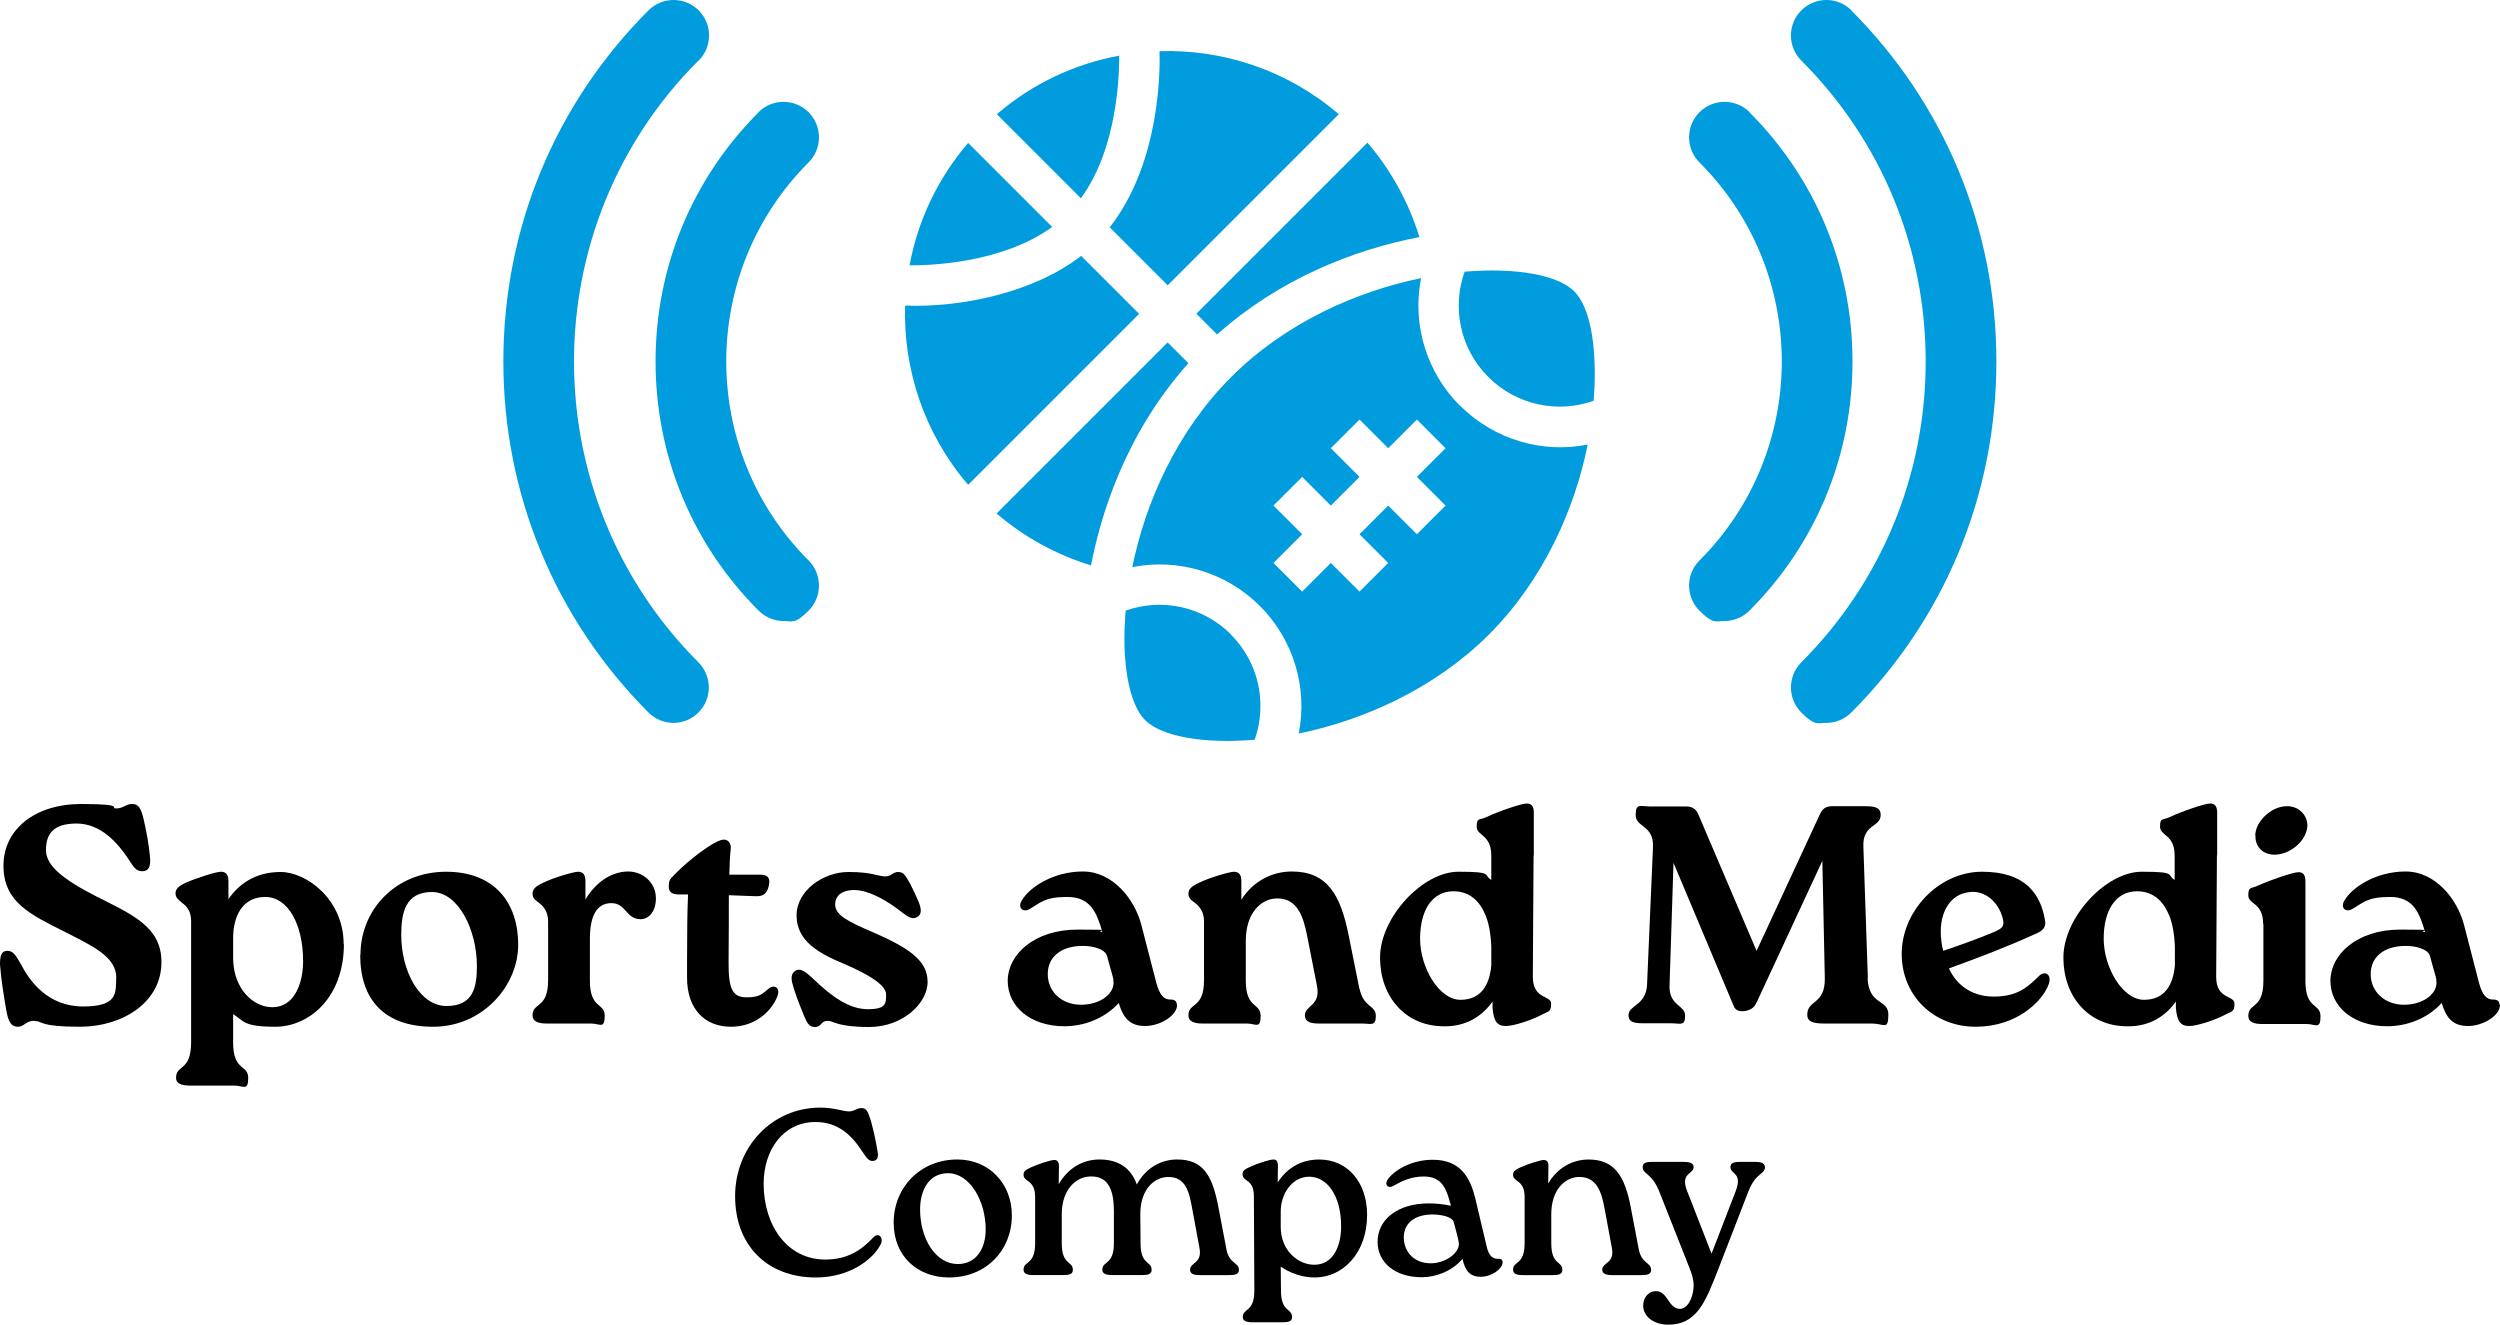 <?xml version="1.0" encoding="UTF-8"?><svg id="Layer_1" xmlns="http://www.w3.org/2000/svg" viewBox="0 0 1011.2 535.8"><defs><style>.cls-1{fill:#009cde;}</style></defs><g id="Layer_1-2"><g id="Layer_1-2-2"><path d="M13.9,412.9c-3.6,0-4.1,2.4-6.6,2.4s-3.9-1.5-4.8-6.9c-1-6-2-11.8-2.5-18.3,0-3.4.5-5.5,2.9-5.5s3.3,1.5,5.5,5.3c3.6,7,11,17.2,25.2,17.2s13.2-5.6,13.4-11.5c.3-8.7-10.3-13.3-20.8-18.7-13.7-6.9-24.8-11.9-24.8-26.7s12.8-25,31.4-25,11.3,1.8,14.2,1.8,3.9-1.8,6.4-1.8,3.6,1.3,4.8,6.6c1,4.4,2,9.5,2.5,15.1.3,3.4-.5,5.5-3.1,5.5s-3.5-1.6-5.9-5.3c-4.1-6.1-10.9-14-20.7-14s-12.4,4.5-12.4,10.8,7.1,11.9,20.2,18.6c14.4,7.3,26.3,12.2,26.5,26.2.3,16.8-15.9,26.6-32.9,26.6s-14.9-2.3-18.3-2.3h-.2v-.1h0Z"/><path d="M139.1,381.8c0,22.2-14.5,33.5-27.7,33.5s-12.7-2.4-17.1-5.1v11.5c0,11.7,6.1,8.8,6.1,14.3s-2.1,3.1-5.5,3.1h-17.9c-3.6,0-5.8-.8-5.8-3.1,0-5.5,6.1-2.6,6.1-14.3v-49.2c0-3.5-1.4-5.8-3.9-7.5-1.1-1-2.4-1.9-2.4-3.6s1-2.9,4-4.3c4.8-2.1,12.5-4.5,14.4-4.5s3,1.1,3,3.8v7.3c4-5.9,10.7-11,21.1-11s25.5,11,25.5,29.2h0l.1-.1h0ZM122.6,388.8c0-14.9-6.1-26-15.3-26s-13,7.7-13,16.7v8.5c.3,12.3,8.3,19.4,15.9,19.4,8.9,0,12.4-9.7,12.4-18.7h0v.1Z"/><path d="M145.8,386.3c0-18.8,14.7-33.7,34.6-33.7s29.2,12.8,29.2,29.5-14.4,33.2-34.4,33.2-29.5-11.2-29.5-29h.1ZM192.9,390.8c0-14.5-7.4-30-18.2-30s-12.4,8.5-12.4,17.4c0,14.7,7.5,28.7,18.3,28.7s12.3-7.5,12.3-16.2h0v.1h0Z"/><path d="M265.3,363.4c0,5-2.6,8.3-6.1,8.4-6.1,0-5.9-6.5-11.9-6.5s-8.7,5.3-8.7,14.4v16.9c0,11.7,6,8.8,6,14.3s-2,3.1-5.5,3.1h-17.9c-3.5,0-5.8-.8-5.8-3.3,0-5.4,6.3-2.5,6.3-14.2v-23.8c0-3.5-1.4-5.8-3.9-7.7-1.3-.9-2.4-1.8-2.4-3.5s1-2.9,4-4.3c4.6-2.3,12.4-4.5,14.4-4.6,2.1,0,3,1.3,3,3.8v7.4c4.6-7.7,11.3-11.3,17.3-11.3s11.2,4.6,11.2,10.8h0v.1h0Z"/><path d="M314.6,402.5c-1.9,5.6-8.4,12.8-18.9,12.8s-17.8-7-17.8-19.8v-6.5c0-11.2.1-20.7.4-27.2h-3.4c-3.4,0-4.4-1.1-4.4-3.3s.5-3,1.9-4.3c4.6-4.8,10.7-9.7,15.8-12.8,2.9-1.6,3.9-1.8,4.6-1.8,1.8,0,2.9,1.6,2.8,3.5-.4,3.4-.5,6.8-.6,10.7h12.4c2.4,0,4.4.6,3.6,4.4s-2.9,4.4-5.4,4.3l-10.8-.4c0,6.9,0,15.4-.1,26.8-.1,11.2,1.6,14.5,7.3,14.5s6.4-1.6,9-3.6c2.4-1.8,4.5,0,3.6,2.6h0v.1h0Z"/><path d="M325,410.3c-2.1-5.1-3.5-8.7-4.6-12.9-.6-2.8.1-4.1,1.6-4.9,1.8-.9,3.8.5,6.5,3,8.2,8,15.2,12.7,22.6,12.7s7.3-2.4,7.3-6-6.5-7.9-17.4-12.5c-9.7-4.1-18.8-9-18.8-19.4s11.2-17.6,20.9-17.6,11.3,1.6,14.9,1.8c2.6,0,3-1.8,5.3-1.8s2.9,1.4,4.9,4.9c1.6,3.1,2.4,4.9,3.5,7.5,1.3,3.4.8,5.1-.9,5.9-2.4,1.3-4.5-1-8.5-3.9-4.9-3.5-11.3-7.1-16.8-7.1s-7.7,2.8-7.7,5.8c0,4.4,5.3,7,15.6,11.4,13.3,5.9,21.8,10.9,21.8,19.9s-10.4,18.3-23.6,18.3-14.3-2.5-16.9-2.5-2.5,2.5-4.9,2.5-3.1-1-4.8-5h0v-.1h0Z"/><path d="M476.1,406.5c0,4.3-6.9,8.5-12.9,8.5s-8.8-3-10.7-9.3c-5.9,6.5-14.4,9.4-21.9,9.4-13.9,0-23-8-23-18.4s10.5-20.7,28.3-20.7,5.8.4,10,1c-2.3-7.9-4.8-14.2-14.2-14.2s-10.8,2.4-15.3,4.9c-2.4,1.5-5-.4-3.1-3.5,3.1-5.3,12.7-11.7,24.7-11.7s20.8,11,23.6,21.4l6.1,23.6c1.4,5.1,3.1,6.9,5.9,6.8,1.4,0,2.4.6,2.4,2.1h.1v.1h0ZM450.4,396.4c-.4-2.1-1.5-5.3-2.6-9.7-.9-2.9-5.8-4.1-9.8-4.1-8.9,0-14.2,4.5-14.2,11.4s5.4,12.4,13.5,12.4,14-4.9,13-10h.1Z"/><path d="M549.9,399.9c1.6,7.7,6.6,6.6,6.6,11s-2.1,3.1-5.5,3.1h-17.6c-3.5,0-5.6-.8-5.6-3.3,0-4.1,6.5-3.8,4.9-11.9l-3.9-19.8c-1.5-7.9-3.9-15.7-12.2-15.6-6.6,0-12.7,6-12.7,17.1v16.1c0,11.7,6,8.8,6,14.3s-2,3.1-5.5,3.1h-17.9c-3.5,0-5.8-.8-5.8-3.3,0-5.4,6.3-2.5,6.3-14.2v-23.8c0-3.5-1.4-5.8-3.9-7.7-1.3-.9-2.4-1.8-2.4-3.5s1-2.9,4-4.3c4.6-2.3,12.4-4.5,14.4-4.6,2.1,0,3,1.3,3,3.8v7.5c4.8-7.5,12.4-11.4,20.4-11.4,14.3,0,19.7,9.3,23,25.8l4.3,21.4v.2h.1Z"/><path d="M620.3,345.9l-.3,49.2c0,9.3,7.4,7.3,7.4,10.9s-1.3,3-4.1,4.6c-3.6,1.9-10.8,4.4-14.3,4.4s-4.9-2.1-5.3-7.4v-2.5c-4.1,5.8-10.7,10.4-20.4,10-14.7-.3-25.1-11.7-25.1-27.8s17.1-34.7,31.7-34.7,9.8,1.3,13.3,3.3v-9.8c0-8.7-5.9-7.9-5.9-11.7s.9-2.5,3.9-3.9c5.3-2.5,14.3-5.5,16.3-5.5s2.9,1.1,2.9,3.8v17.2h-.1v-.1h0ZM603.2,390.5v-7.5c-.2-5.1-1-10.3-2.8-13.8-2.6-5.8-7-8.7-12.5-8.7-8.5,0-13.5,7.5-13.5,19.2s7.7,24.7,16.3,24.7,11.8-6.3,12.5-13.9h0Z"/><path d="M755.4,395.6c.5,11.3,8.4,8.3,8.4,14.8s-1.8,3.6-6.6,3.6h-19.3c-4.9,0-6.9-.9-6.9-3.6,0-6.1,7.3-3.9,7.1-14.8l-1-47.4-26.5,57.1c-1,2.1-2,3-4.5,3.6-2.8.5-4.3-.4-4.9-2.1l-24.3-57.8-1.6,49.4c-.4,8.5,6.3,8,6.3,12.4s-1.9,3.1-5.8,3.1h-11.2c-4.3,0-5.9-.8-5.9-3.3,0-4.1,7.1-3.8,7.5-12.3l2.4-55.7c.4-8.9-7-7.9-7-12.9s1.8-3.5,6-3.5h14.5c2.3,0,3.9,1,4.8,3.1l23.6,55.3,25.6-55.2c1-2.3,2.5-3.3,4.8-3.3h13.8c4.3,0,6,.9,6,3.5,0,5.1-7.4,3.6-7,12.9l1.8,52.9v.2h-.1,0Z"/><path d="M828.7,398c-2.5,7-12.9,17.3-29.6,17.3s-29.9-12.3-29.9-29.5,14.9-33.2,32.5-33.2,23.7,9,25.5,19.8c.4,2-.5,3.8-2.9,4.9-12.8,5.8-23,9.7-36,14.4,2.6,5.8,8.4,11.4,18.1,11.4s13.8-3.9,18.3-8.3c2.5-2.5,5.3-.5,4,3.1h0v.1h0ZM785,376.7c0,2.8.4,5.8,1,7.9,7.3-2.5,14.4-5,21.2-7.9,2.1-1,3.8-1.9,2.9-5.1-1.8-7.3-7.9-11.8-13.9-10.7-7.3.9-11.2,7.8-11.2,15.8h0Z"/><path d="M896.7,345.9l-.3,49.2c0,9.3,7.4,7.3,7.4,10.9s-1.3,3-4.1,4.6c-3.6,1.9-10.8,4.4-14.3,4.4s-4.9-2.1-5.3-7.4v-2.5c-4.1,5.8-10.7,10.4-20.4,10-14.7-.3-25.1-11.7-25.1-27.8s17.1-34.7,31.7-34.7,9.8,1.3,13.3,3.3v-9.8c0-8.7-5.9-7.9-5.9-11.7s.9-2.5,3.9-3.9c5.3-2.5,14.3-5.5,16.3-5.5s2.9,1.1,2.9,3.8v17.2h-.1v-.1h0ZM879.7,390.5v-7.5c-.2-5.1-1-10.3-2.8-13.8-2.6-5.8-7-8.7-12.5-8.7-8.5,0-13.5,7.5-13.5,19.2s7.7,24.7,16.3,24.7,11.8-6.3,12.5-13.9h0Z"/><path d="M915.4,373.7c0-8.7-6-7.8-6-11.5s.9-2.6,3.9-4c5.3-2.4,14.3-5.4,16.3-5.4,2-.1,2.9,1.1,2.9,3.8v40.2c0,11.7,6.1,8.8,6.1,14.3s-2.1,3.1-5.5,3.1h-17.9c-3.6,0-5.8-.8-5.8-3.3,0-5.4,6.1-2.5,6.1-14.2v-23h-.1ZM912.2,338c0-5.8,6.8-12.2,13.2-11.9,4.5.1,7.9,3.6,7.9,7.9-.3,6.1-7,11.8-13.5,11.7-4.8-.1-7.7-3.5-7.5-7.7h-.1Z"/><path d="M1011.2,406.5c0,4.3-6.9,8.5-12.9,8.5s-8.8-3-10.7-9.3c-5.9,6.5-14.4,9.4-22,9.4-13.9,0-23-8-23-18.4s10.5-20.7,28.3-20.7,5.8.4,10,1c-2.3-7.9-4.8-14.2-14.2-14.2s-10.8,2.4-15.3,4.9c-2.4,1.5-5-.4-3.1-3.5,3.1-5.3,12.7-11.7,24.7-11.7s20.8,11,23.6,21.4l6.1,23.6c1.4,5.1,3.1,6.9,5.9,6.8,1.4,0,2.4.6,2.4,2.1h.2v.1h0ZM985.5,396.4c-.4-2.1-1.5-5.3-2.6-9.7-.9-2.9-5.8-4.1-9.8-4.1-8.9,0-14.2,4.5-14.2,11.4s5.4,12.4,13.5,12.4,14-4.9,13-10h.1Z"/><path class="cls-1" d="M748.9,4.2c-5.6-5.6-14.7-5.6-20.3,0-5.6,5.6-5.6,14.7,0,20.3,32.4,32.4,50.3,75.7,50.3,121.7s-17.9,89.2-50.3,121.7c-5.6,5.6-5.6,14.7,0,20.3s6.5,4.2,10.1,4.2,7.3-1.4,10.1-4.2c37.9-37.9,58.7-88.3,58.7-142s-20.9-104.1-58.7-142h.1Z"/><path class="cls-1" d="M707.7,45.4c-5.6-5.6-14.7-5.6-20.3,0s-5.6,14.7,0,20.3c44.4,44.4,44.4,116.6,0,161-5.6,5.6-5.6,14.7,0,20.3s6.5,4.2,10.1,4.2,7.3-1.4,10.1-4.2c26.9-26.9,41.7-62.7,41.7-100.8s-14.8-73.9-41.7-100.8h.1Z"/><path class="cls-1" d="M306.76,45.4h.1c-26.9,26.9-41.7,62.7-41.7,100.8,0,38.1,14.8,73.9,41.7,100.8,2.8,2.8,6.5,4.2,10.1,4.2s4.5,1.4,10.1-4.2,5.6-14.7,0-20.3c-44.4-44.4-44.4-116.6,0-161,5.6-5.6,5.6-14.7,0-20.3s-14.7-5.6-20.3,0h0Z"/><path class="cls-1" d="M282.6,24.5c5.6-5.6,5.6-14.7,0-20.3s-14.7-5.6-20.3,0c-37.9,37.9-58.7,88.3-58.7,142s20.9,104.1,58.7,142c2.8,2.8,6.5,4.2,10.1,4.2s7.3-1.4,10.1-4.2c5.6-5.6,5.6-14.7,0-20.3-67.1-67.1-67.1-176.3,0-243.4h.1,0Z"/><path class="cls-1" d="M497.9,256.6c-11.4-11.4-28.1-14.8-42.6-9.6-1.8,20.9,1.4,37.9,7.9,44.3,6.5,6.5,23.4,9.7,44.3,7.9,5.2-14.8,1.6-31.4-9.7-42.6h.1ZM590.5,164.1c-13.1-13.1-19.5-32.3-15.7-51.6-25.8,5.3-54.6,17.8-76.8,40s-34.8,51.1-40,76.9c18.5-3.7,38,2.1,51.6,15.7,13.7,13.7,19.4,33.2,15.7,51.6,25.8-5.3,54.6-17.8,76.9-40,22.3-22.3,34.8-51.1,40-76.9-18.2,3.7-37.8-1.9-51.6-15.7h-.1ZM584.7,204.5l-11.6,11.6-11.6-11.6-11.6,11.6,11.6,11.6-11.6,11.6-11.6-11.6-11.6,11.6-11.6-11.6,11.6-11.6-11.6-11.6,11.6-11.6,11.6,11.6,11.6-11.6-11.6-11.6,11.6-11.6,11.6,11.6,11.6-11.6,11.6,11.6-11.6,11.6,11.6,11.6ZM636.7,117.8c-6.5-6.5-23.4-9.7-44.3-7.9-5,14-2.2,30.8,9.6,42.6,11.4,11.4,28.1,14.8,42.6,9.6,1.1-13,.8-35.6-7.9-44.3h0Z"/><path class="cls-1" d="M391.6,57.8l34,34c-20.7,15-50.8,15.6-57.7,15.5,3.3-17.8,11.2-34.9,23.7-49.5Z"/><path class="cls-1" d="M437.2,80.2l-34-34c14.5-12.5,31.7-20.4,49.5-23.7,0,6.9-.4,37-15.5,57.7Z"/><path class="cls-1" d="M460.8,126.9l-69.2,69.2c-17.8-20.7-26.3-46.8-25.5-72.5,22.2.9,51.9-5.1,71.2-20.1l23.5,23.5h0v-.1Z"/><path class="cls-1" d="M480.7,146.9c-25.9,28.9-35.7,62.4-39.4,81.8-14-4.3-27-11.4-38.2-21l69.2-69.2,8.4,8.4h0Z"/><path class="cls-1" d="M448.9,91.9c21-26.8,20.3-65.9,20.1-71.2,25.8-.8,51.8,7.7,72.5,25.5l-69.2,69.2-23.5-23.5h.1Z"/><path class="cls-1" d="M574.1,95.9c-26.7,5.1-56.9,17.1-81.8,39.4l-8.4-8.4,69.2-69.2c9.6,11.2,16.7,24.2,21,38.1h0v.1Z"/></g></g><path d="M297.33,483.89c0-20.04,14.98-35.88,34.45-35.88,5.73,0,9.07,1.53,11.64,1.53,2.19,0,3.05-1.34,4.96-1.34s2.58.95,3.82,4.96c.86,3.15,1.81,6.87,2.77,12.6.38,2.2,0,3.63-1.81,3.82s-2.67-1.34-4.39-3.82c-4.2-6.49-9.73-11.93-18.9-11.93-13.17,0-20.99,11.45-20.99,24.91,0,17.08,9.64,30.73,24.91,30.73,8.88,0,14.6-3.72,19.47-8.97,2.1-2.29,4.49.19,2.77,3.15-3.05,5.73-12.31,13.07-26.05,13.07-19.66,0-32.64-12.98-32.64-32.83h-.01Z"/><path d="M361.47,494.57c0-14.31,10.78-25.58,25.77-25.58,12.88,0,22.04,9.83,22.04,22.62,0,14.22-10.5,25.1-25.38,25.1-12.79,0-22.43-8.59-22.43-22.14ZM398.69,497.25c0-11.45-6.39-22.71-15.27-22.71-7.63,0-11.26,6.78-11.26,14.7,0,11.83,6.3,22.04,15.27,22.04,7.35,0,11.26-6.11,11.26-14.03h0Z"/><path d="M496.06,505.36c1.15,5.92,5.06,5.15,5.06,8.3,0,1.72-1.53,2.1-4.01,2.1h-11.74c-2.48,0-4.01-.48-4.01-2.2,0-2.96,4.96-2.48,3.82-8.68l-2.86-15.46c-1.24-6.78-2.39-13.46-9.92-13.36-5.34.1-10.88,4.68-11.17,14.31l.1,12.5c0,8.97,4.48,7.06,4.48,10.78,0,1.72-1.43,2.1-3.91,2.1h-11.93c-2.48,0-4.1-.48-4.1-2.2,0-3.63,4.68-1.72,4.68-10.69v-12.88c0-7.83-1.81-14.31-9.35-14.12-5.92,0-11.74,5.25-11.74,15.27v11.74c0,8.97,4.49,7.06,4.49,10.78,0,1.72-1.43,2.1-3.91,2.1h-12.02c-2.39,0-4.01-.48-4.01-2.2,0-3.63,4.68-1.72,4.68-10.69v-18.7c0-2.96-.76-5.06-2.96-6.49-.95-.67-1.72-1.34-1.72-2.48,0-1.24.57-1.91,2.86-2.96,3.44-1.53,8.02-2.96,9.45-3.05,1.34,0,2,.67,2,2.48l-.1,7.35c3.82-6.68,9.92-10.02,16.51-10.02,7.73,0,12.79,3.53,15.08,10.12,3.63-6.68,9.73-10.12,16.32-10.12,10.4,0,14.31,6.2,16.8,19.85l3.15,16.51h-.02Z"/><path d="M552.96,491.42c0,15.65-10.02,25.19-20.9,25.29-5.34.1-10.5-1.91-14.03-4.39l.1,9.64c0,8.97,4.49,7.06,4.49,10.78,0,1.72-1.43,2.1-3.91,2.1h-12.02c-2.39,0-4.01-.48-4.01-2.1,0-3.72,4.68-1.81,4.68-10.78l-.19-38.08c0-2.86-.67-4.96-2.86-6.39-.95-.67-1.72-1.34-1.72-2.48,0-1.34.57-1.91,2.86-2.96,3.44-1.62,8.02-2.96,9.45-3.05,1.34-.1,2,.67,2,2.48l-.1,6.78c3.15-4.87,8.49-9.26,16.8-9.26,11.36,0,19.37,9.07,19.37,22.43h0ZM542.46,496.1c0-12.6-5.73-20.14-12.88-20.14s-11.55,7.16-11.55,14.03v6.49c.1,9.64,7.35,15.17,13.65,15.08,7.54,0,10.78-7.54,10.78-15.46h0Z"/><path d="M607.78,510.51c0,2.77-4.49,5.92-8.88,5.92s-6.3-2.48-7.35-7.25c-4.29,5.06-10.88,7.44-16.41,7.44-11.17,0-17.94-6.2-17.94-14.31,0-9.07,8.11-15.56,20.71-15.56,3.24,0,5.54.29,8.97.95-1.81-6.78-3.44-11.83-11.07-11.83-4.87,0-8.59,1.72-12.31,3.82-1.81,1.15-3.63-.29-2.29-2.48,2.39-3.63,9.45-8.11,18.32-8.11,11.36,0,15.17,7.44,17.18,15.56l4.58,19.37c.95,4.29,2.67,5.15,4.68,5.15,1.05-.1,1.81.29,1.81,1.34h0ZM590.03,502.49c-.29-1.91-1.05-4.39-2-8.11-.48-2.29-5.44-3.15-8.49-3.15-7.63,0-11.83,3.72-11.74,9.54.19,5.82,4.29,10.21,10.97,10.21,6.01,0,12.02-4.48,11.26-8.49h0Z"/><path d="M662.87,505.36c1.15,5.92,4.96,5.15,4.96,8.3,0,1.72-1.43,2.1-3.91,2.1h-11.74c-2.48,0-4.1-.48-4.1-2.2,0-2.96,5.06-2.48,3.91-8.68l-2.86-15.46c-1.24-6.78-2.96-13.46-10.5-13.36-5.63.1-11.17,5.15-11.17,15.08v11.74c0,8.97,4.48,7.06,4.48,10.78,0,1.72-1.43,2.1-3.91,2.1h-12.02c-2.39,0-4.01-.48-4.01-2.2,0-3.63,4.68-1.72,4.68-10.69v-18.7c0-2.96-.76-5.06-2.96-6.49-.95-.67-1.72-1.34-1.72-2.48,0-1.24.57-1.91,2.86-2.96,3.44-1.53,8.02-2.96,9.45-3.05,1.34,0,2,.67,2,2.48l-.1,7.06c3.72-6.49,10.02-9.73,16.32-9.73,10.21,0,14.7,6.2,17.18,19.85l3.15,16.51h0Z"/><path d="M709.87,469.95c2.39,0,4.01.48,4.01,2.1,0,3.05-3.72,2.19-6.68,9.83l-12.31,31.78c-5.25,13.46-8.78,22.14-20.14,22.14-5.73,0-10.12-3.24-10.12-7.73,0-2.96,1.91-5.82,5.15-5.82,4.77-.1,5.06,7.16,9.73,7.16,3.15,0,5.53-4.77,5.53-9.45,0-2.58-.76-4.68-1.62-6.97l-12.31-31.11c-3.05-7.63-6.68-6.78-6.68-9.83,0-1.72,1.43-2.1,3.91-2.1h12.6c2.48,0,4.1.48,4.1,2.1,0,3.05-5.63,2.19-2.58,9.83l9.83,25.19,9.73-25.19c2.96-7.73-2.1-6.78-2.1-9.83,0-1.72,1.53-2.1,3.91-2.1h6.04Z"/></svg>